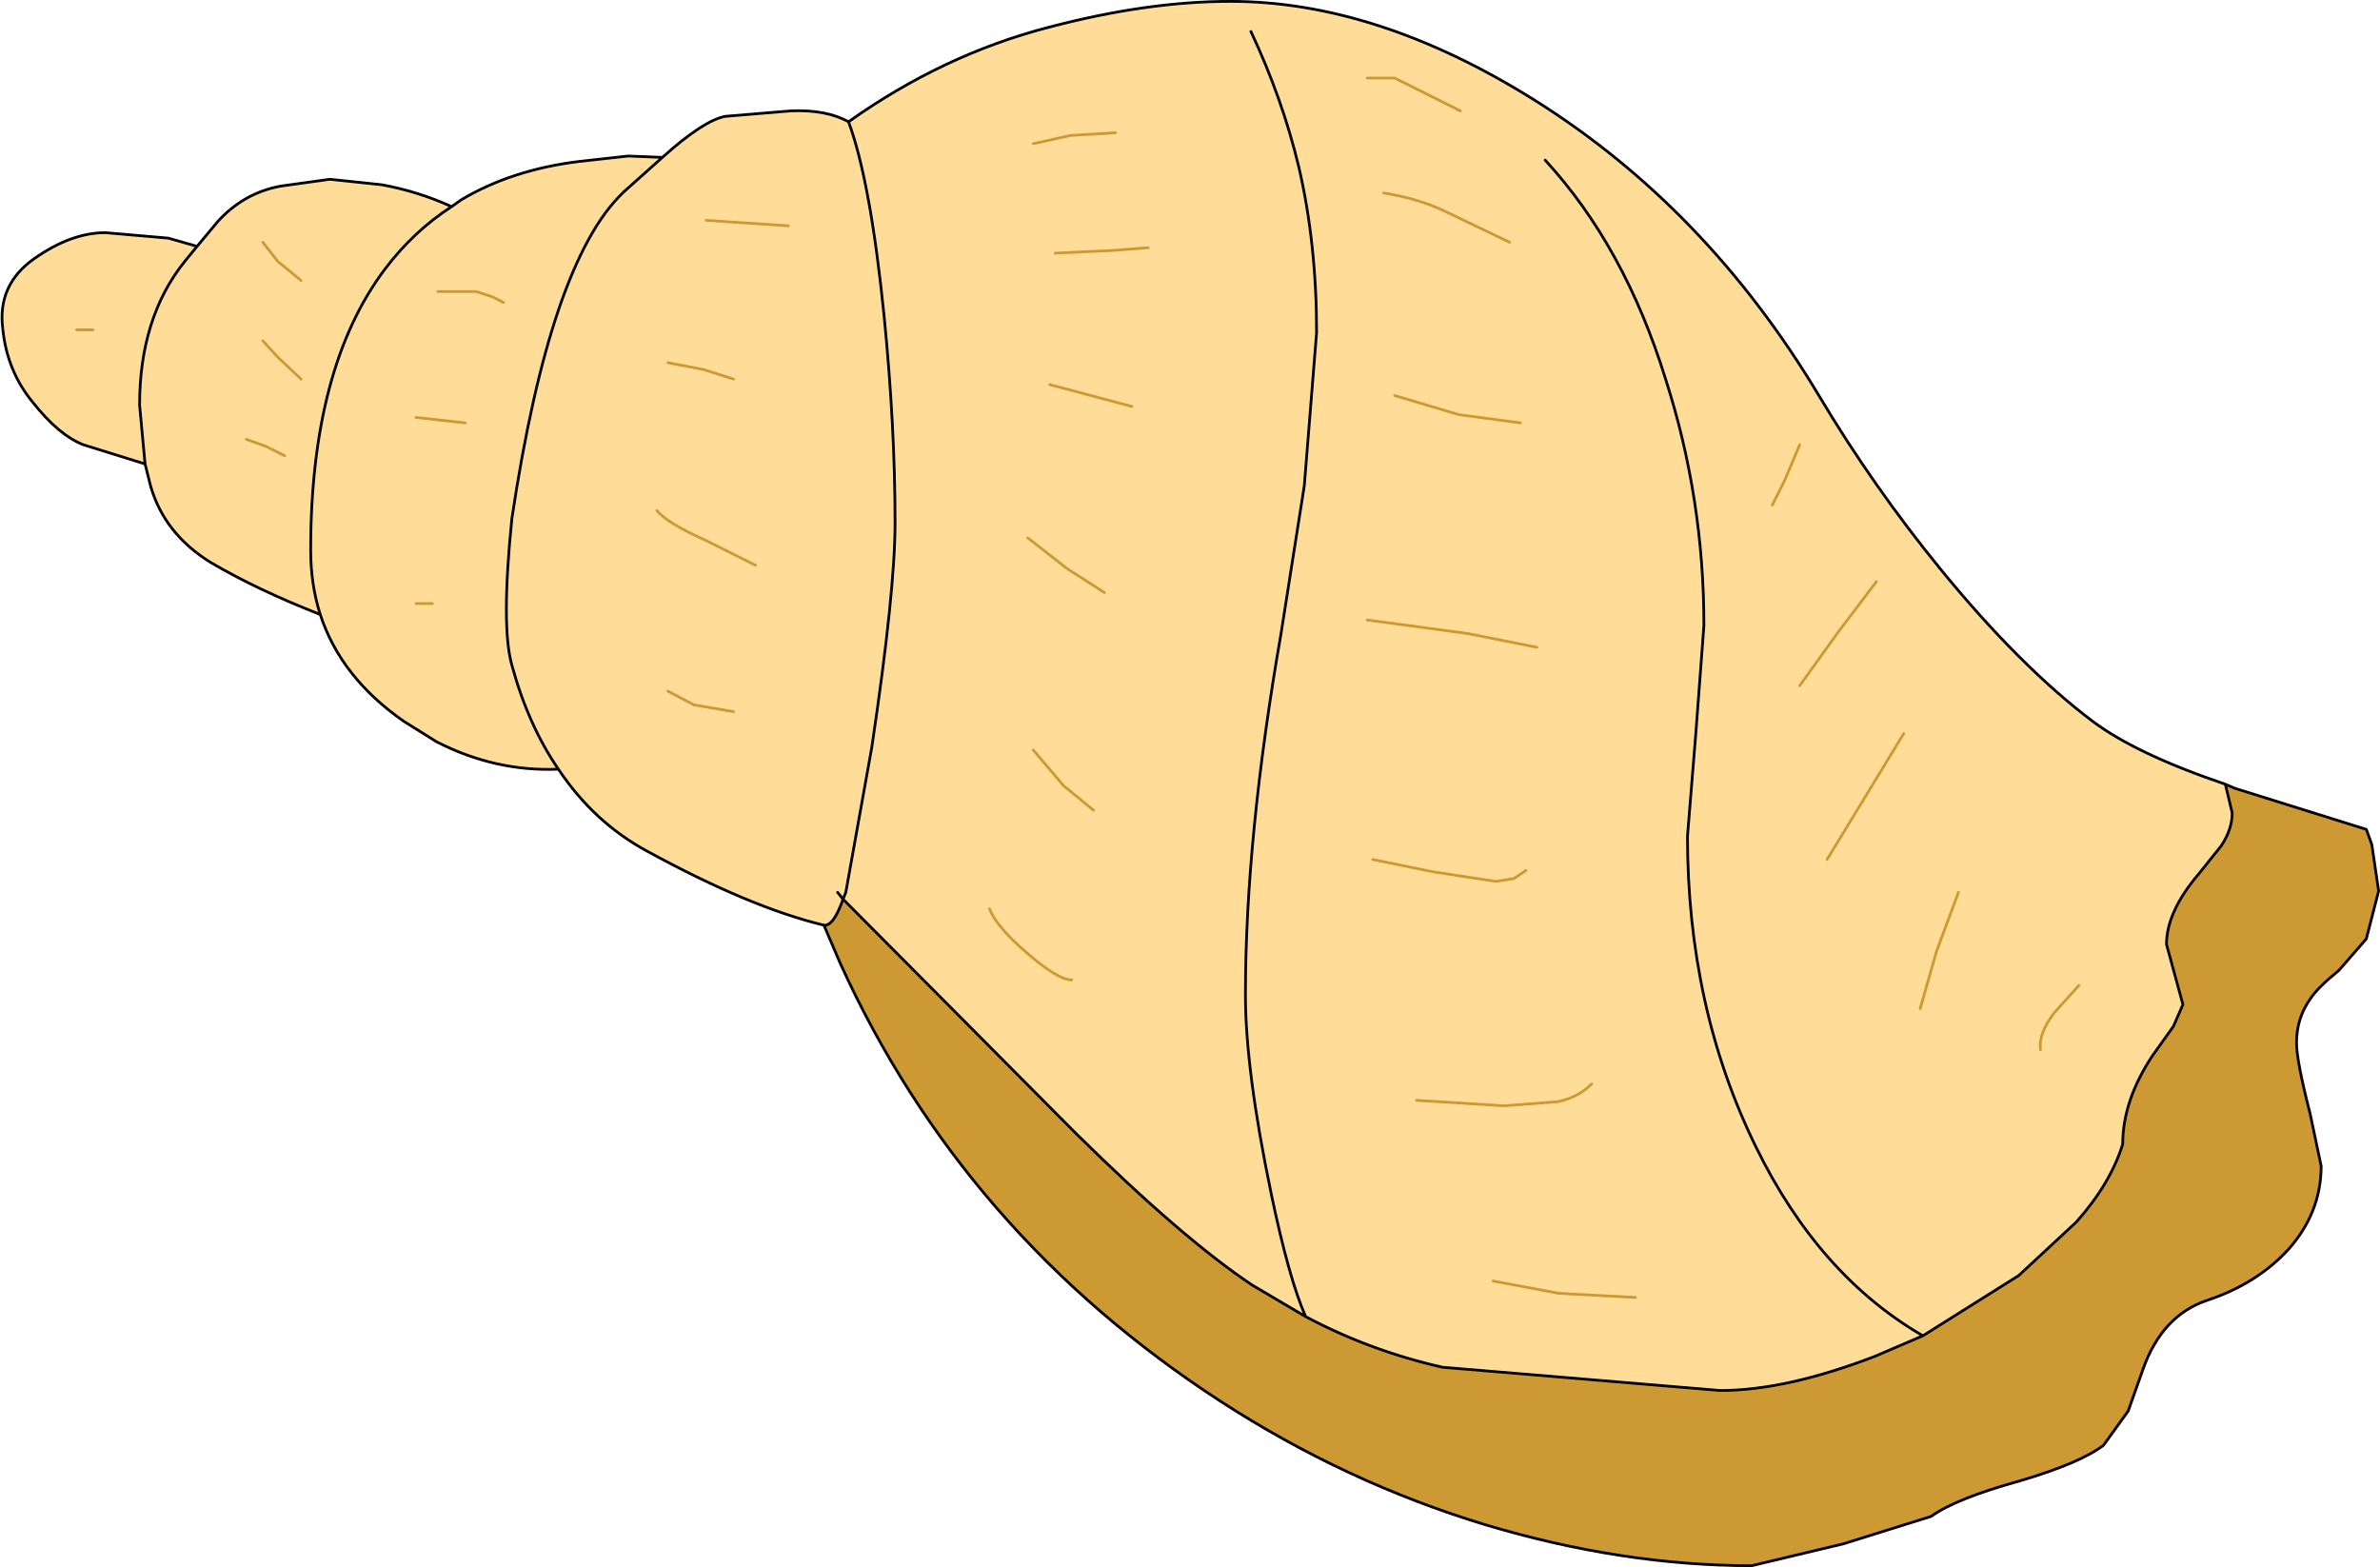 <?xml version="1.0" encoding="UTF-8" standalone="no"?>
<svg xmlns:xlink="http://www.w3.org/1999/xlink" height="57.25px" width="86.95px" xmlns="http://www.w3.org/2000/svg">
  <g transform="matrix(1.0, 0.0, 0.0, 1.0, 0.05, 0.05)">
    <path d="M47.65 48.05 Q47.05 46.7 46.4 43.6 45.45 39.05 45.45 36.3 45.45 30.55 46.75 23.1 L47.6 17.7 48.05 12.1 Q48.05 8.85 47.4 6.05 46.8 3.55 45.65 1.1 46.8 3.55 47.4 6.05 48.05 8.85 48.05 12.1 L47.6 17.7 46.75 23.1 Q45.45 30.55 45.45 36.3 45.45 39.05 46.4 43.6 47.05 46.7 47.65 48.05 L45.7 46.9 Q43.15 45.2 39.25 41.35 L30.75 32.8 Q30.4 33.8 30.05 33.75 27.35 33.1 23.6 31.05 21.65 30.0 20.35 28.05 18.05 28.15 15.9 27.05 L14.7 26.3 Q12.4 24.7 11.65 22.4 9.35 21.5 7.65 20.5 5.95 19.45 5.45 17.7 L5.25 16.9 3.0 16.2 Q2.1 15.85 1.15 14.65 0.2 13.5 0.05 11.95 -0.15 10.35 1.2 9.4 2.55 8.45 3.8 8.45 L6.1 8.65 7.15 8.95 7.9 8.05 Q8.85 7.0 10.2 6.75 L12.0 6.5 13.9 6.7 Q15.25 6.95 16.45 7.5 L16.8 7.25 Q18.65 6.15 21.1 5.85 L22.9 5.65 24.15 5.7 Q25.65 4.35 26.45 4.2 L28.85 4.0 Q30.15 3.95 30.95 4.4 34.4 1.95 38.25 0.95 41.85 0.0 44.9 0.0 50.25 0.0 56.0 3.6 62.3 7.55 66.4 14.4 68.4 17.75 70.85 20.75 73.75 24.3 76.4 26.3 78.0 27.5 81.25 28.6 L81.5 29.65 Q81.5 30.25 81.1 30.85 L80.3 31.85 Q79.1 33.25 79.1 34.45 L79.4 35.55 79.7 36.65 79.35 37.45 78.6 38.5 Q77.5 40.15 77.5 41.75 77.05 43.2 75.8 44.6 L73.7 46.55 70.2 48.75 68.45 49.5 Q65.2 50.75 62.8 50.75 L52.65 49.9 Q50.0 49.3 47.65 48.05 M56.4 5.8 Q59.3 8.95 60.8 13.8 62.2 18.15 62.2 22.8 L61.9 26.8 61.6 30.5 Q61.6 36.75 64.1 41.85 66.4 46.55 70.2 48.75 66.4 46.55 64.1 41.85 61.6 36.75 61.6 30.5 L61.9 26.8 62.2 22.8 Q62.2 18.15 60.8 13.8 59.3 8.95 56.4 5.8 M30.55 32.55 L30.75 32.8 30.55 32.55 M30.95 4.4 Q31.75 6.55 32.25 11.5 32.65 15.55 32.65 19.05 32.65 21.55 31.8 27.25 L30.85 32.55 30.75 32.8 30.85 32.55 31.8 27.25 Q32.65 21.55 32.65 19.05 32.65 15.55 32.25 11.5 31.75 6.55 30.95 4.4 M5.25 16.9 L5.05 14.75 Q5.05 11.55 6.7 9.5 L7.15 8.95 6.7 9.5 Q5.05 11.55 5.05 14.75 L5.25 16.9 M11.65 22.4 Q11.3 21.3 11.3 20.05 11.3 13.4 14.0 9.8 15.05 8.4 16.45 7.5 15.05 8.4 14.0 9.8 11.3 13.4 11.3 20.05 11.3 21.3 11.65 22.4 M24.15 5.7 L22.75 6.95 22.7 7.0 Q20.05 9.55 18.65 18.9 18.25 22.85 18.65 24.25 19.25 26.45 20.35 28.05 19.25 26.45 18.65 24.25 18.25 22.85 18.65 18.9 20.05 9.55 22.7 7.0 L22.75 6.95 24.15 5.7" fill="#ffdd99" fill-rule="evenodd" stroke="none"/>
    <path d="M47.65 48.05 Q50.0 49.3 52.65 49.9 L62.8 50.75 Q65.2 50.75 68.45 49.5 L70.2 48.75 73.7 46.55 75.8 44.6 Q77.05 43.2 77.5 41.75 77.5 40.15 78.6 38.5 L79.35 37.45 79.7 36.65 79.4 35.55 79.1 34.45 Q79.1 33.25 80.3 31.85 L81.1 30.85 Q81.5 30.25 81.5 29.65 L81.25 28.6 81.6 28.75 86.4 30.25 86.6 30.8 86.85 32.5 86.4 34.25 85.4 35.4 Q84.6 36.05 84.35 36.45 83.85 37.15 83.85 38.05 83.85 38.7 84.35 40.65 L84.75 42.55 Q84.75 44.25 83.55 45.6 82.4 46.85 80.6 47.45 78.95 48.0 78.25 49.95 L77.7 51.5 76.8 52.75 Q75.95 53.4 73.75 54.05 71.4 54.7 70.5 55.35 L67.3 56.35 63.95 57.15 Q59.2 57.15 54.2 55.65 49.1 54.1 44.55 51.15 35.15 45.05 30.65 35.15 L30.05 33.75 Q30.4 33.8 30.75 32.8 L39.25 41.35 Q43.15 45.2 45.7 46.9 L47.65 48.05" fill="#cc9933" fill-rule="evenodd" stroke="none"/>
    <path d="M45.65 1.1 Q46.8 3.55 47.4 6.05 48.05 8.85 48.05 12.1 L47.6 17.7 46.75 23.1 Q45.45 30.55 45.45 36.3 45.45 39.05 46.4 43.6 47.05 46.7 47.65 48.05 50.0 49.3 52.65 49.9 L62.8 50.75 Q65.2 50.75 68.45 49.5 L70.2 48.75 Q66.4 46.55 64.1 41.85 61.6 36.75 61.6 30.5 L61.9 26.8 62.2 22.8 Q62.2 18.15 60.8 13.8 59.3 8.95 56.4 5.8 M30.05 33.75 Q27.35 33.1 23.6 31.05 21.65 30.0 20.35 28.05 18.05 28.15 15.9 27.05 L14.7 26.3 Q12.4 24.7 11.65 22.4 9.35 21.5 7.65 20.5 5.95 19.45 5.45 17.7 L5.25 16.9 3.0 16.2 Q2.1 15.85 1.15 14.65 0.2 13.5 0.05 11.95 -0.15 10.35 1.2 9.4 2.55 8.45 3.8 8.45 L6.1 8.65 7.15 8.95 7.9 8.05 Q8.85 7.0 10.2 6.75 L12.0 6.5 13.9 6.7 Q15.25 6.95 16.45 7.5 L16.8 7.25 Q18.65 6.15 21.1 5.85 L22.9 5.65 24.15 5.7 Q25.65 4.35 26.45 4.2 L28.85 4.0 Q30.15 3.95 30.95 4.4 34.4 1.95 38.25 0.95 41.85 0.0 44.9 0.0 50.25 0.0 56.0 3.6 62.3 7.55 66.4 14.4 68.4 17.75 70.85 20.75 73.75 24.3 76.4 26.3 78.0 27.5 81.25 28.6 L81.6 28.75 86.4 30.25 86.6 30.8 86.85 32.5 86.4 34.25 85.4 35.4 Q84.6 36.05 84.35 36.45 83.85 37.15 83.85 38.05 83.85 38.7 84.35 40.65 L84.75 42.55 Q84.75 44.25 83.55 45.6 82.4 46.85 80.6 47.45 78.95 48.0 78.25 49.95 L77.7 51.5 76.8 52.75 Q75.95 53.4 73.75 54.05 71.4 54.7 70.5 55.35 L67.3 56.35 63.95 57.15 Q59.2 57.15 54.2 55.65 49.1 54.1 44.55 51.15 35.15 45.05 30.65 35.15 L30.05 33.75 Q30.4 33.8 30.75 32.8 L30.55 32.55 M81.25 28.6 L81.5 29.65 Q81.5 30.25 81.1 30.85 L80.3 31.85 Q79.1 33.25 79.1 34.45 L79.4 35.55 79.7 36.65 79.35 37.45 78.6 38.5 Q77.5 40.15 77.5 41.75 77.05 43.2 75.8 44.6 L73.7 46.55 70.2 48.75 M20.35 28.05 Q19.25 26.45 18.65 24.25 18.25 22.85 18.65 18.9 20.05 9.55 22.7 7.0 L22.75 6.95 24.15 5.7 M16.45 7.5 Q15.05 8.4 14.0 9.8 11.3 13.4 11.3 20.05 11.3 21.3 11.65 22.4 M7.15 8.95 L6.7 9.5 Q5.05 11.55 5.05 14.75 L5.25 16.9 M30.75 32.8 L30.85 32.55 31.8 27.25 Q32.65 21.55 32.65 19.05 32.65 15.55 32.25 11.5 31.75 6.55 30.95 4.4 M47.65 48.05 L45.7 46.9 Q43.15 45.2 39.25 41.35 L30.75 32.8" fill="none" stroke="#000000" stroke-linecap="round" stroke-linejoin="round" stroke-width="0.1"/>
    <path d="M49.9 2.8 L50.9 2.8 52.3 3.5 53.3 4.0" fill="none" stroke="#cc9933" stroke-linecap="round" stroke-linejoin="round" stroke-width="0.1"/>
    <path d="M50.5 7.0 Q51.75 7.2 52.7 7.65 L55.1 8.8" fill="none" stroke="#cc9933" stroke-linecap="round" stroke-linejoin="round" stroke-width="0.1"/>
    <path d="M50.9 14.4 L53.25 15.1 55.5 15.4" fill="none" stroke="#cc9933" stroke-linecap="round" stroke-linejoin="round" stroke-width="0.1"/>
    <path d="M49.9 22.6 L53.6 23.1 56.1 23.6" fill="none" stroke="#cc9933" stroke-linecap="round" stroke-linejoin="round" stroke-width="0.1"/>
    <path d="M50.1 31.35 L52.3 31.8 54.6 32.15 55.25 32.05 55.7 31.75" fill="none" stroke="#cc9933" stroke-linecap="round" stroke-linejoin="round" stroke-width="0.1"/>
    <path d="M51.7 40.15 L53.35 40.25 54.9 40.35 56.85 40.2 Q57.6 40.05 58.1 39.55" fill="none" stroke="#cc9933" stroke-linecap="round" stroke-linejoin="round" stroke-width="0.1"/>
    <path d="M54.5 46.75 L56.9 47.2 59.7 47.35" fill="none" stroke="#cc9933" stroke-linecap="round" stroke-linejoin="round" stroke-width="0.1"/>
    <path d="M65.7 16.2 L65.15 17.5 64.7 18.4" fill="none" stroke="#cc9933" stroke-linecap="round" stroke-linejoin="round" stroke-width="0.1"/>
    <path d="M68.5 21.2 L67.1 23.05 65.7 25.0" fill="none" stroke="#cc9933" stroke-linecap="round" stroke-linejoin="round" stroke-width="0.1"/>
    <path d="M69.5 26.75 L68.1 29.05 66.7 31.35" fill="none" stroke="#cc9933" stroke-linecap="round" stroke-linejoin="round" stroke-width="0.1"/>
    <path d="M71.5 32.55 L70.7 34.7 70.1 36.8" fill="none" stroke="#cc9933" stroke-linecap="round" stroke-linejoin="round" stroke-width="0.1"/>
    <path d="M75.9 35.95 L75.0 36.95 Q74.4 37.75 74.5 38.3" fill="none" stroke="#cc9933" stroke-linecap="round" stroke-linejoin="round" stroke-width="0.1"/>
    <path d="M37.7 5.2 L39.05 4.9 40.7 4.8" fill="none" stroke="#cc9933" stroke-linecap="round" stroke-linejoin="round" stroke-width="0.1"/>
    <path d="M38.5 9.2 L40.6 9.1 41.9 9.0" fill="none" stroke="#cc9933" stroke-linecap="round" stroke-linejoin="round" stroke-width="0.1"/>
    <path d="M38.3 14.0 L39.8 14.4 41.3 14.8" fill="none" stroke="#cc9933" stroke-linecap="round" stroke-linejoin="round" stroke-width="0.1"/>
    <path d="M37.5 19.6 L38.9 20.7 40.3 21.6" fill="none" stroke="#cc9933" stroke-linecap="round" stroke-linejoin="round" stroke-width="0.1"/>
    <path d="M37.7 27.35 L38.8 28.65 39.9 29.55" fill="none" stroke="#cc9933" stroke-linecap="round" stroke-linejoin="round" stroke-width="0.1"/>
    <path d="M36.1 33.15 Q36.35 33.8 37.45 34.75 38.6 35.75 39.1 35.75" fill="none" stroke="#cc9933" stroke-linecap="round" stroke-linejoin="round" stroke-width="0.1"/>
    <path d="M25.75 8.0 L28.75 8.2" fill="none" stroke="#cc9933" stroke-linecap="round" stroke-linejoin="round" stroke-width="0.1"/>
    <path d="M24.35 13.2 L25.65 13.45 26.75 13.8" fill="none" stroke="#cc9933" stroke-linecap="round" stroke-linejoin="round" stroke-width="0.1"/>
    <path d="M23.95 18.6 Q24.3 19.05 25.75 19.7 L27.55 20.6" fill="none" stroke="#cc9933" stroke-linecap="round" stroke-linejoin="round" stroke-width="0.1"/>
    <path d="M24.35 25.2 L25.3 25.7 26.75 25.95" fill="none" stroke="#cc9933" stroke-linecap="round" stroke-linejoin="round" stroke-width="0.1"/>
    <path d="M15.95 10.6 L17.35 10.6 17.95 10.8 18.35 11.0" fill="none" stroke="#cc9933" stroke-linecap="round" stroke-linejoin="round" stroke-width="0.1"/>
    <path d="M15.15 15.2 L16.05 15.3 16.95 15.4" fill="none" stroke="#cc9933" stroke-linecap="round" stroke-linejoin="round" stroke-width="0.1"/>
    <path d="M15.15 22.0 L15.75 22.0" fill="none" stroke="#cc9933" stroke-linecap="round" stroke-linejoin="round" stroke-width="0.1"/>
    <path d="M9.55 8.8 L10.1 9.5 10.95 10.2" fill="none" stroke="#cc9933" stroke-linecap="round" stroke-linejoin="round" stroke-width="0.1"/>
    <path d="M9.55 12.4 L10.1 13.0 10.95 13.8" fill="none" stroke="#cc9933" stroke-linecap="round" stroke-linejoin="round" stroke-width="0.1"/>
    <path d="M8.95 16.0 L9.65 16.25 10.35 16.6" fill="none" stroke="#cc9933" stroke-linecap="round" stroke-linejoin="round" stroke-width="0.1"/>
    <path d="M2.75 12.0 L3.35 12.0" fill="none" stroke="#cc9933" stroke-linecap="round" stroke-linejoin="round" stroke-width="0.1"/>
  </g>
</svg>
